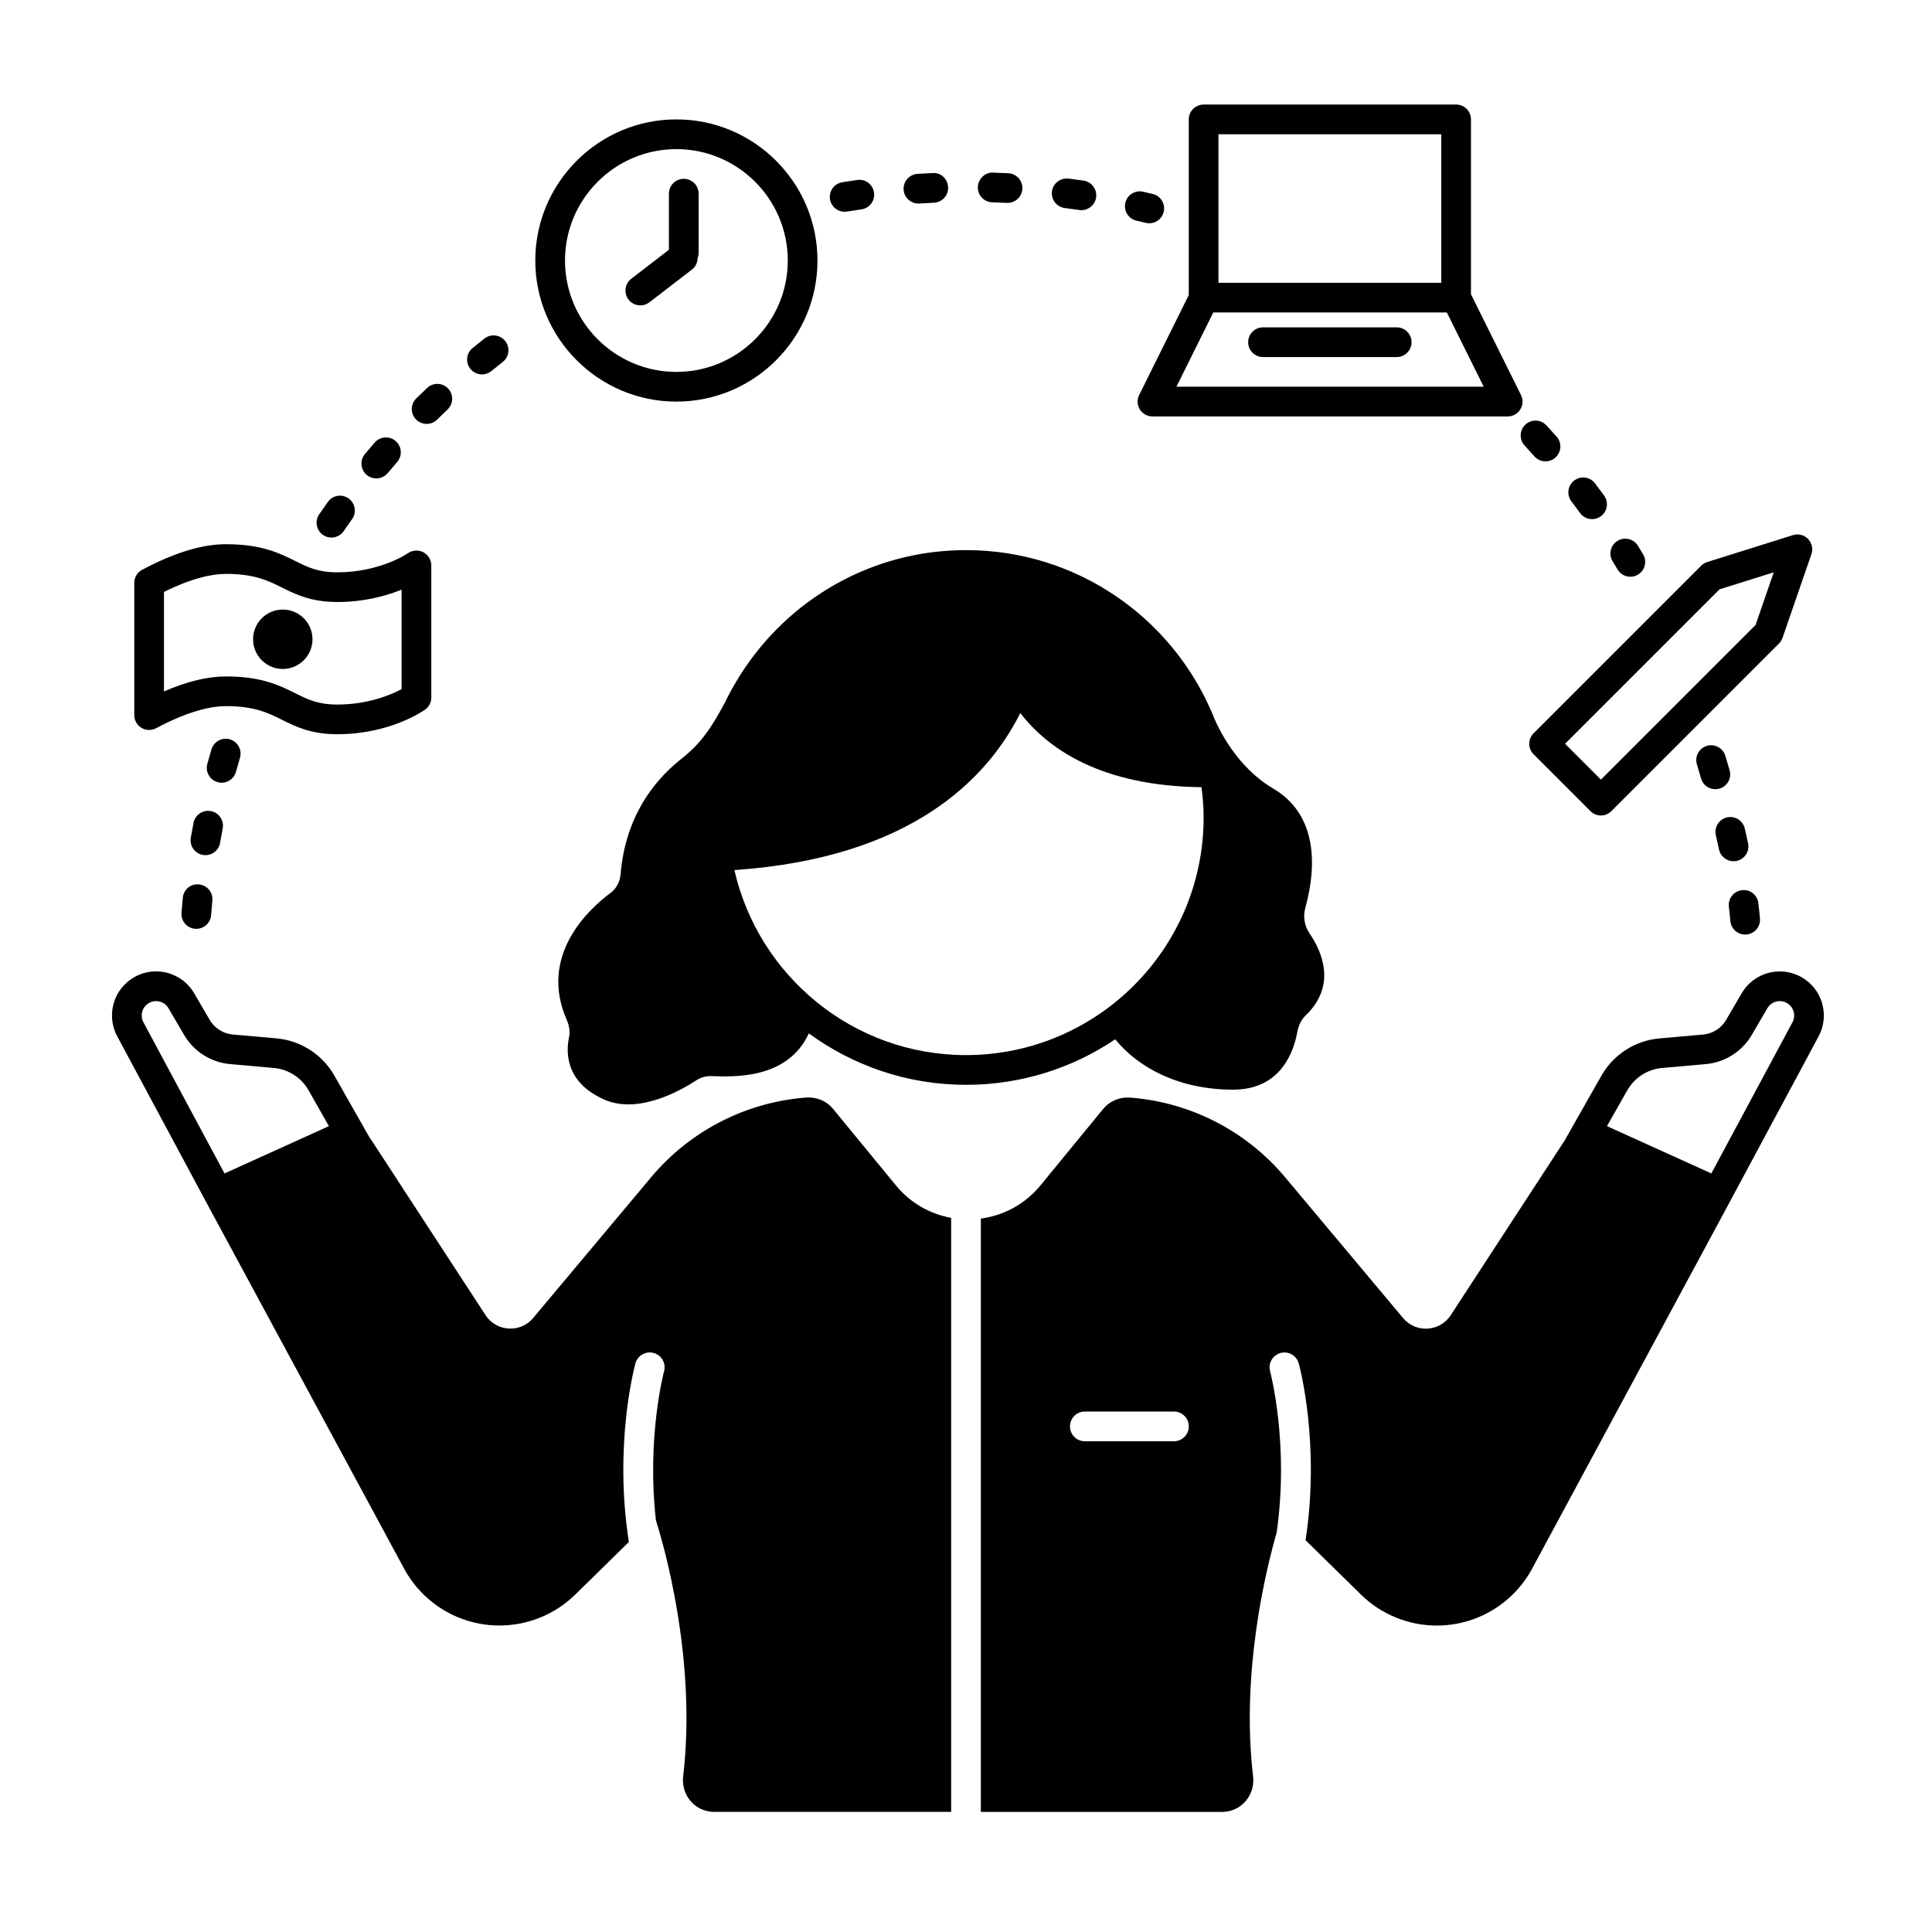 <?xml version="1.0" encoding="UTF-8"?>
<!-- Uploaded to: ICON Repo, www.svgrepo.com, Generator: ICON Repo Mixer Tools -->
<svg fill="#000000" width="800px" height="800px" version="1.1" viewBox="144 144 512 512" xmlns="http://www.w3.org/2000/svg">
 <g>
  <path d="m181.49 336.89c1.184 0.707 2.652 0.75 3.879 0.098 9.07-4.84 15.043-5.856 18.457-5.856 7.641 0 11.176 1.766 14.922 3.633 3.59 1.789 7.656 3.816 14.652 3.816 13.977 0 22.879-6.246 23.25-6.512 1.035-0.738 1.648-1.93 1.648-3.199v-35.043c0-1.469-0.824-2.805-2.125-3.484-1.297-0.672-2.875-0.57-4.082 0.273-0.074 0.051-7.356 5.055-18.691 5.055-5.144 0-7.789-1.32-11.141-2.992-4.191-2.09-8.941-4.457-18.434-4.457-6.273 0-13.73 2.281-22.164 6.785-1.281 0.68-2.082 2.012-2.082 3.465v35.043c0 1.387 0.727 2.664 1.91 3.375zm5.961-36.02c7.91-3.922 13.23-4.781 16.375-4.781 7.641 0 11.176 1.766 14.922 3.633 3.59 1.789 7.656 3.816 14.652 3.816 7.164 0 12.996-1.641 17.027-3.273v26.367c-2.769 1.469-8.844 4.078-17.027 4.078-5.144 0-7.789-1.32-11.141-2.992-4.191-2.09-8.941-4.457-18.434-4.457-4.797 0-10.285 1.332-16.375 3.973z"/>
  <path d="m226.81 313.41c0 4.348-3.523 7.871-7.871 7.871s-7.871-3.523-7.871-7.871 3.523-7.871 7.871-7.871 7.871 3.523 7.871 7.871"/>
  <path d="m323.25 250.43c20.617 0 37.391-16.773 37.391-37.391 0-20.617-16.773-37.395-37.391-37.395-20.617 0-37.391 16.777-37.391 37.395 0 20.617 16.773 37.391 37.391 37.391zm0-66.91c16.277 0 29.52 13.242 29.52 29.52 0 16.277-13.242 29.52-29.52 29.52s-29.52-13.242-29.52-29.52c0-16.281 13.242-29.52 29.52-29.52z"/>
  <path d="m313.7 224.93c0.84 0 1.68-0.266 2.398-0.816l11.293-8.691c0.965-0.742 1.438-1.848 1.477-2.977 0.164-0.43 0.277-0.891 0.277-1.379v-15.742c0-2.176-1.762-3.938-3.938-3.938-2.176 0-3.938 1.762-3.938 3.938v14.871l-9.98 7.684c-1.723 1.324-2.043 3.797-0.719 5.523 0.781 1 1.949 1.527 3.129 1.527z"/>
  <path d="m550.42 343.9 15.055 15.055c0.77 0.77 1.777 1.152 2.781 1.152 1.008 0 2.016-0.383 2.781-1.152l44.414-44.414c0.422-0.422 0.742-0.934 0.938-1.5l7.656-22.188c0.484-1.402 0.137-2.965-0.898-4.027-1.039-1.066-2.586-1.457-4-1.012l-22.711 7.129c-0.602 0.188-1.152 0.523-1.602 0.973l-44.414 44.414c-1.539 1.543-1.539 4.031 0 5.57zm49.293-43.73 14.348-4.504-4.816 13.953-40.988 40.988-9.492-9.492z"/>
  <path d="m381.41 458.13-16.637-20.262c-1.742-2.125-4.43-3.211-7.168-3.004-15.902 1.219-30.723 8.789-41.047 21.109l-31.258 37.309c-3.394 4.051-9.738 3.672-12.629-0.754l-30.48-46.742-0.059 0.027-9.504-16.742c-3.191-5.621-8.941-9.32-15.379-9.891l-11.57-1.023c-2.543-0.227-4.816-1.668-6.106-3.871l-4.121-7.059c-2.168-3.711-6.078-5.797-10.102-5.797-1.895 0-3.812 0.461-5.59 1.43-5.637 3.078-7.731 10.125-4.695 15.781l24.977 46.535 51.051 94.531c5.012 9.285 14.715 15.07 25.266 15.07 7.519 0 14.738-2.949 20.109-8.215l14.191-13.922c-4.035-25.758 1.48-46.395 1.738-47.336 0.578-2.094 2.738-3.32 4.836-2.75 2.094 0.578 3.328 2.742 2.754 4.836-0.055 0.203-4.648 17.523-2.156 39.512 1.773 5.582 10.918 36.375 7.215 67.859-0.586 4.984 3.168 9.402 8.188 9.402l62.828 0.004v-157.42c-5.516-1.012-10.75-3.863-14.652-8.617zm-197.87-48.359c0.57-0.312 1.18-0.469 1.816-0.469 1.375 0 2.609 0.707 3.301 1.891l4.121 7.059c2.57 4.398 7.133 7.297 12.207 7.746l11.57 1.023c3.863 0.344 7.312 2.559 9.227 5.934l5.383 9.484-27.664 12.535-21.492-40.055c-0.988-1.836-0.301-4.144 1.531-5.148z"/>
  <path d="m470.84 432.77c12.645 0 16.043-10.184 16.953-15.25 0.297-1.664 1.008-3.258 2.227-4.426 8.402-8.051 4.152-17.164 1.035-21.719-1.348-1.965-1.777-4.414-1.148-6.711 3.547-12.938 2.301-25.336-8.469-31.672-9.516-5.598-14.324-15.438-15.836-19.066-0.156-0.387-0.297-0.785-0.461-1.168-0.051-0.141-0.086-0.234-0.086-0.234s-0.004 0.02-0.008 0.043c-10.875-25.16-35.895-42.781-65.047-42.781-25.223 0-47.281 13.234-59.824 33.094l-0.008-0.008c-0.055 0.094-0.098 0.172-0.148 0.266-1.422 2.273-2.754 4.613-3.918 7.051-3.297 6.066-5.981 10.699-12.137 15.383l0.008 0.012c-6.691 5.453-14.254 14.867-15.516 30.129-0.16 1.949-1.07 3.734-2.641 4.902-5.789 4.305-19.18 16.586-11.594 33.746 0.645 1.457 0.895 3.039 0.566 4.598-0.805 3.844-1.02 11.875 9.367 16.445 8.965 3.945 20.09-2.309 24.371-5.109 1.168-0.766 2.523-1.156 3.918-1.121 5.613 0.152 20.191 1.09 25.902-11.312 11.703 8.531 26.062 13.625 41.652 13.625 14.648 0 28.254-4.445 39.547-12.062 6.023 7.418 16.734 13.348 31.293 13.348zm-132.21-58.191c46.648-3.188 66.941-24.043 75.762-41.605 7.379 9.543 21.426 19.312 48.012 19.645 0.336 2.633 0.57 5.297 0.57 8.016 0 34.727-28.25 62.977-62.977 62.977-29.93 0-55-21-61.367-49.031z"/>
  <path d="m446.07 252.5c0.715 1.16 1.984 1.863 3.344 1.863h94.137c1.359 0 2.629-0.703 3.344-1.859 0.719-1.16 0.789-2.606 0.18-3.824l-13.254-26.703v-46.336c0-2.176-1.762-3.938-3.938-3.938l-66.91 0.004c-2.176 0-3.938 1.762-3.938 3.938v46.559l-13.145 26.477c-0.609 1.215-0.539 2.66 0.18 3.82zm20.836-72.922h59.039v39.359h-59.039zm-1.371 47.23h61.895l9.77 19.68h-81.434z"/>
  <path d="m514.14 230.75h-35.426c-2.176 0-3.938 1.762-3.938 3.938s1.762 3.938 3.938 3.938h35.426c2.176 0 3.938-1.762 3.938-3.938-0.004-2.176-1.762-3.938-3.938-3.938z"/>
  <path d="m621.25 402.87c-1.777-0.969-3.695-1.43-5.59-1.43-4.023 0-7.934 2.082-10.102 5.797l-4.121 7.059c-1.285 2.203-3.562 3.648-6.106 3.871l-11.57 1.023c-6.438 0.57-12.188 4.266-15.379 9.891l-9.637 16.98 0.016 0.008-30.305 46.473c-2.887 4.43-9.234 4.809-12.629 0.754l-31.258-37.309c-10.324-12.32-25.145-19.891-41.047-21.109-2.742-0.211-5.426 0.879-7.172 3.004l-16.609 20.25c-4.168 5.082-9.867 8.004-15.805 8.809v157.23h63.957c5.016 0 8.773-4.418 8.188-9.402-3.231-27.492 3.332-54.453 6.238-64.582 3.379-23.523-1.676-42.574-1.73-42.789-0.578-2.094 0.656-4.258 2.754-4.836 2.09-0.578 4.258 0.652 4.836 2.75 0.258 0.938 5.707 21.324 1.809 46.863l14.68 14.402c5.367 5.262 12.582 8.211 20.098 8.211 10.555 0 20.258-5.793 25.262-15.082l50.941-94.52 24.977-46.535c3.035-5.664 0.941-12.711-4.695-15.785zm-166.14 123.08h-23.617c-2.176 0-3.938-1.762-3.938-3.938s1.762-3.938 3.938-3.938h23.617c2.176 0 3.938 1.762 3.938 3.938 0 2.18-1.762 3.938-3.938 3.938zm129.36-98.926 11.57-1.023c5.074-0.449 9.641-3.344 12.207-7.746l4.121-7.059c0.691-1.184 1.926-1.891 3.305-1.891 0.637 0 1.246 0.156 1.816 0.469 1.832 1 2.519 3.309 1.531 5.148l-21.496 40.051-27.664-12.535 5.383-9.48c1.914-3.371 5.363-5.59 9.227-5.934z"/>
  <path d="m602.36 348.13c-0.383-1.344-0.762-2.625-1.121-3.828-0.629-2.078-2.82-3.258-4.906-2.637-2.082 0.625-3.262 2.824-2.637 4.906 0.355 1.172 0.723 2.422 1.098 3.727 0.496 1.73 2.066 2.852 3.777 2.852 0.359 0 0.727-0.051 1.086-0.152 2.098-0.598 3.305-2.777 2.703-4.867z"/>
  <path d="m606.48 391.67c0.113 0 0.227-0.004 0.344-0.016 2.168-0.188 3.769-2.094 3.582-4.258-0.117-1.332-0.258-2.688-0.426-4.051-0.262-2.16-2.211-3.746-4.383-3.43-2.16 0.262-3.695 2.227-3.43 4.383 0.152 1.273 0.289 2.531 0.395 3.773 0.18 2.055 1.898 3.598 3.918 3.598z"/>
  <path d="m599.56 369.14c0.402 1.844 2.035 3.102 3.844 3.102 0.277 0 0.559-0.027 0.84-0.09 2.125-0.461 3.477-2.559 3.012-4.684-0.285-1.312-0.574-2.609-0.867-3.894-0.488-2.117-2.602-3.441-4.719-2.953-2.117 0.488-3.441 2.602-2.953 4.719 0.285 1.262 0.566 2.527 0.844 3.801z"/>
  <path d="m548.04 262.07c0.871 0.949 1.738 1.906 2.594 2.871 0.777 0.871 1.855 1.32 2.941 1.32 0.934 0 1.867-0.328 2.617-0.996 1.621-1.445 1.77-3.934 0.324-5.559-0.887-0.996-1.785-1.984-2.688-2.965-1.469-1.602-3.965-1.707-5.559-0.23-1.605 1.469-1.703 3.957-0.23 5.559z"/>
  <path d="m562.74 279.96c0.773 1.059 1.969 1.613 3.184 1.613 0.805 0 1.617-0.246 2.316-0.758 1.758-1.285 2.137-3.746 0.855-5.5-0.789-1.078-1.582-2.148-2.391-3.211-1.312-1.734-3.777-2.078-5.512-0.762-1.734 1.312-2.074 3.777-0.762 5.512 0.781 1.035 1.551 2.07 2.309 3.106z"/>
  <path d="m572.68 294.93c0.734 1.234 2.043 1.914 3.379 1.914 0.688 0 1.383-0.18 2.019-0.562 1.863-1.113 2.473-3.531 1.352-5.398l-1.371-2.258c-1.137-1.855-3.578-2.426-5.414-1.281-1.848 1.141-2.422 3.566-1.281 5.414z"/>
  <path d="m426.18 199.13c1.277 0.16 2.547 0.336 3.82 0.523 0.195 0.027 0.387 0.043 0.582 0.043 1.922 0 3.602-1.406 3.891-3.359 0.32-2.152-1.168-4.152-3.316-4.469-1.324-0.195-2.652-0.375-3.981-0.547-2.172-0.223-4.125 1.258-4.402 3.41-0.277 2.152 1.25 4.125 3.406 4.398z"/>
  <path d="m387.39 197.94c0.086 0 0.172-0.004 0.258-0.008 1.281-0.086 2.562-0.148 3.852-0.207 2.172-0.098 3.856-1.934 3.758-4.106-0.094-2.172-1.883-3.949-4.106-3.758-1.34 0.059-2.68 0.129-4.012 0.215-2.168 0.141-3.812 2.016-3.676 4.184 0.137 2.078 1.871 3.68 3.926 3.68z"/>
  <path d="m445.18 202.48 2.473 0.582c0.312 0.074 0.617 0.109 0.922 0.109 1.781 0 3.391-1.215 3.824-3.016 0.508-2.113-0.797-4.238-2.91-4.746l-2.555-0.598c-2.109-0.492-4.227 0.84-4.711 2.961-0.488 2.109 0.836 4.223 2.957 4.707z"/>
  <path d="m367.84 200.12c0.207 0 0.414-0.016 0.625-0.051 1.273-0.203 2.547-0.395 3.828-0.586 2.152-0.309 3.644-2.305 3.332-4.453-0.309-2.152-2.316-3.688-4.453-3.332-1.324 0.188-2.641 0.387-3.953 0.602-2.148 0.348-3.609 2.363-3.262 4.508 0.312 1.938 1.984 3.312 3.883 3.312z"/>
  <path d="m406.94 197.61c1.293 0.043 2.578 0.098 3.867 0.16 0.066 0.004 0.133 0.004 0.199 0.004 2.082 0 3.82-1.637 3.93-3.738 0.109-2.172-1.562-4.019-3.734-4.129-1.332-0.066-2.668-0.121-4.004-0.16-2.027-0.184-3.992 1.629-4.059 3.805-0.078 2.172 1.629 3.988 3.801 4.059z"/>
  <path d="m243.72 270.79c1.125 0 2.246-0.48 3.023-1.41 0.824-0.988 1.66-1.965 2.504-2.934 1.43-1.641 1.258-4.125-0.379-5.555-1.629-1.422-4.117-1.258-5.555 0.379-0.879 1.008-1.75 2.031-2.609 3.055-1.391 1.668-1.172 4.152 0.496 5.547 0.734 0.621 1.633 0.918 2.519 0.918z"/>
  <path d="m257.07 256.34c1 0 2-0.375 2.766-1.133 0.914-0.902 1.832-1.801 2.766-2.684 1.578-1.496 1.645-3.984 0.148-5.562-1.492-1.578-3.981-1.645-5.562-0.148-0.973 0.922-1.938 1.848-2.891 2.789-1.547 1.531-1.562 4.019-0.035 5.57 0.781 0.773 1.797 1.168 2.809 1.168z"/>
  <path d="m231.83 286.46c1.258 0 2.492-0.602 3.25-1.715 0.727-1.059 1.461-2.109 2.211-3.152 1.27-1.766 0.863-4.223-0.902-5.492-1.762-1.273-4.227-0.867-5.492 0.902-0.781 1.086-1.555 2.188-2.309 3.297-1.227 1.793-0.77 4.242 1.027 5.469 0.676 0.469 1.449 0.691 2.215 0.691z"/>
  <path d="m271.73 243.22c0.867 0 1.746-0.289 2.477-0.879 1.004-0.812 2.012-1.617 3.027-2.414 1.711-1.34 2.012-3.816 0.668-5.527-1.34-1.711-3.816-2.016-5.527-0.668-1.051 0.828-2.094 1.656-3.129 2.5-1.688 1.367-1.949 3.848-0.578 5.535 0.781 0.957 1.918 1.453 3.062 1.453z"/>
  <path d="m192.44 381.93c-0.125 1.324-0.242 2.656-0.344 3.988-0.164 2.168 1.457 4.059 3.625 4.223 0.105 0.008 0.203 0.012 0.305 0.012 2.039 0 3.762-1.57 3.922-3.637 0.102-1.289 0.207-2.57 0.328-3.852 0.207-2.164-1.383-4.082-3.547-4.285-2.188-0.25-4.078 1.387-4.289 3.551z"/>
  <path d="m206.53 348.54c0.348-1.246 0.699-2.488 1.066-3.723 0.609-2.082-0.586-4.269-2.672-4.887-2.086-0.609-4.269 0.59-4.887 2.672-0.371 1.277-0.742 2.555-1.094 3.848-0.578 2.094 0.652 4.262 2.75 4.84 0.352 0.098 0.699 0.141 1.051 0.141 1.719 0 3.305-1.145 3.785-2.891z"/>
  <path d="m202.32 367.36c0.219-1.27 0.453-2.531 0.695-3.793 0.414-2.133-0.98-4.203-3.113-4.613-2.129-0.418-4.199 0.98-4.613 3.113-0.258 1.316-0.5 2.633-0.727 3.957-0.367 2.144 1.07 4.18 3.211 4.547 0.227 0.039 0.453 0.059 0.672 0.059 1.887 0 3.547-1.355 3.875-3.269z"/>
 </g>
</svg>